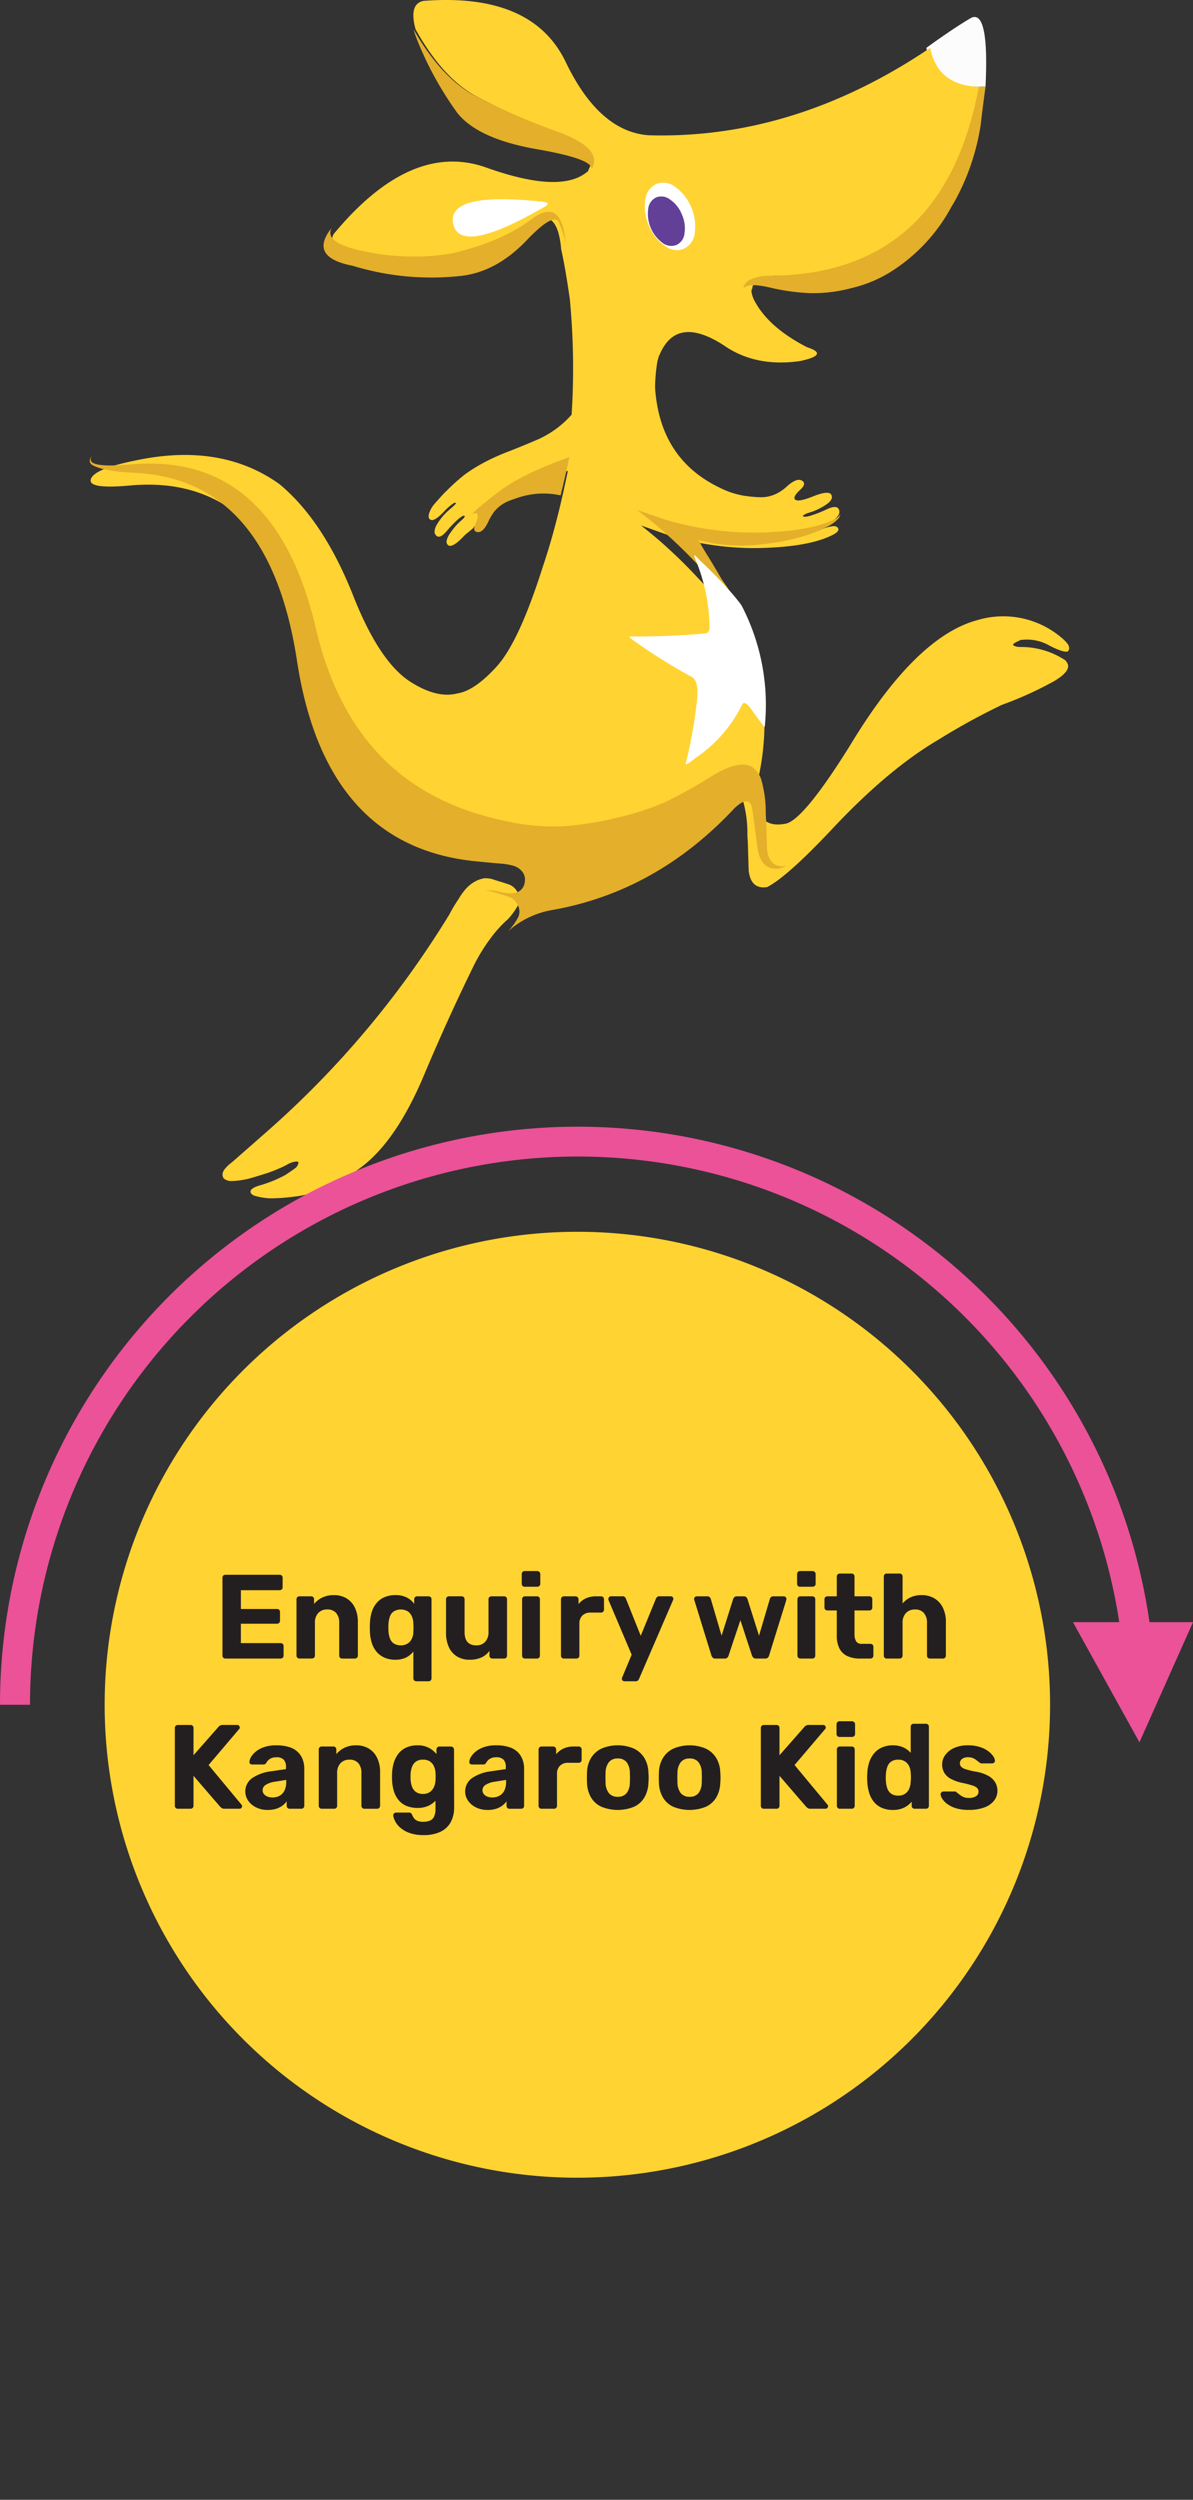 <svg xmlns="http://www.w3.org/2000/svg" width="239.371" height="501.301" viewBox="0 0 239.371 501.301">
  <rect x="0" y="0" width="239.371" height="501.301" fill="#333333" stroke="none"/>
  <g id="Day-1" transform="translate(12521 -1258.985)">
    <g id="Group_887" data-name="Group 887" transform="translate(47.795 26)">
      <path id="Path_2956" data-name="Path 2956" d="M234.31,71.509l0,.016.031-.02Z" transform="translate(-12691.635 1207.924)" fill="#ffd332"/>
      <path id="Path_2957" data-name="Path 2957" d="M364.817,8.041c-.506-2.48-1.431-3.316-2.755-2.51q-3.883,2.326-8.779,5.9,1.562,7.76,10.529,7.812c.438-.009.873-.033,1.344-.047.244-5.147.145-8.846-.338-11.158" transform="translate(-12736.208 1231.151)" fill="#fcfcfc"/>
      <path id="Path_2958" data-name="Path 2958" d="M381.995,197.544l-.025-.064a2.619,2.619,0,0,0-.314.161l.017.015c.115-.033.227-.081.323-.112" transform="translate(-12746.152 1160.286)" fill="#eec021"/>
      <path id="Path_2959" data-name="Path 2959" d="M267.2,109.721l-.1-.02.051.01a.382.382,0,0,1-.027.173c.025-.055.036-.107.061-.16Z" transform="translate(-12703.706 1192.6)" fill="#eec021"/>
      <path id="Path_2960" data-name="Path 2960" d="M205.427,159.3l-.007-.049-.049.006c.019.014.036.028.056.043" transform="translate(-12680.981 1174.361)" fill="#eec021"/>
      <path id="Path_2961" data-name="Path 2961" d="M175.88,284.042a13.026,13.026,0,0,0-1.017,1.454c-.029.037-.052.108-.082.146a29.316,29.316,0,0,0-1.8,3l-.123.218q-3.729,6.077-7.842,11.8a188.594,188.594,0,0,1-28.683,31.612L129.4,338.36c-1.361,1.029-2.021,1.878-1.98,2.565a1.421,1.421,0,0,0,.258.774,2.34,2.34,0,0,0,1.654.5,16.413,16.413,0,0,0,4.545-.822c.8-.227,1.49-.457,2.09-.639a27.959,27.959,0,0,0,4.345-1.789,4.417,4.417,0,0,1,1.936-.668.467.467,0,0,1,.412.181,1.644,1.644,0,0,1-.744,1.215c-.644.476-1.293.919-1.93,1.326a24.979,24.979,0,0,1-4.693,1.954c-1.367.372-2.122.779-2.232,1.2a.631.631,0,0,0,.149.6,1.611,1.611,0,0,0,.784.434,12.727,12.727,0,0,0,3.051.477,37.53,37.53,0,0,0,4.7-.335c4.673-.5,9.328-2.622,13.992-6.294,4.43-3.522,8.406-9.395,11.935-17.671a2.376,2.376,0,0,1,.127-.305q4.8-11.41,9.918-21.835a34.716,34.716,0,0,1,3.533-5.779l.3-.412a24.872,24.872,0,0,1,2.224-2.5q.447-.44.942-.888a13.749,13.749,0,0,0,2.053-2.879,2.723,2.723,0,0,0-.1-2.364,3.241,3.241,0,0,0-1.958-1.741q-1.377-.445-2.7-.848a5.014,5.014,0,0,0-2.036-.331,5.46,5.46,0,0,0-1.429.414,7.081,7.081,0,0,0-2.662,2.135" transform="translate(-12651.561 1127.625)" fill="#ffd332"/>
      <path id="Path_2962" data-name="Path 2962" d="M296.967,88.763l-.175-.044c0,.034-.008.069,0,.1Z" transform="translate(-12714.637 1200.325)" fill="#eec021"/>
      <path id="Path_2963" data-name="Path 2963" d="M265.374,17.412Q256.65,17.368,255.13,9.6,227.849,28,198.555,27.122q-9.9-.789-16.573-14.706Q175.285-1.5,153.455.179q-2.976.594-1.593,5.689,5.5,9.887,12.314,13.529a133.647,133.647,0,0,0,15.8,7.019c5.994,2.249,8.2,4.757,6.641,7.49a1.078,1.078,0,0,1-.157.427,6.015,6.015,0,0,1-.641.494c-3.678,2.59-10.268,2.163-19.779-1.23q-15.118-5.373-30.632,13.368-1.648,3.167,7.074,4.831a44.257,44.257,0,0,0,16.45.261q9.686-2.342,15.521-6.864t6.631,4.826c.542,2.354,1.111,5.65,1.719,9.867l.013.1a146.369,146.369,0,0,1,.361,23.167,19.784,19.784,0,0,1-6.746,4.959c-2.469,1.056-4.4,1.848-5.808,2.383a45.346,45.346,0,0,0-4.434,1.954A34.38,34.38,0,0,0,161.947,95a38.149,38.149,0,0,0-3.659,3.228c-.435.433-.784.768-1.058,1.061-.429.481-.945,1.044-1.513,1.713a5.163,5.163,0,0,0-1.147,2,.466.466,0,0,0-.03.14c-.135.593,0,.979.426,1.122.482.169,1.271-.33,2.416-1.47a11.191,11.191,0,0,1,2.115-1.882c.217-.1.346-.115.436-.061.016,0,.018.016.037.045.061.077-.4.531-1.363,1.356a11.394,11.394,0,0,0-2.058,2.3,5.211,5.211,0,0,0-.339.536,3.222,3.222,0,0,0-.539,1.508,1.034,1.034,0,0,0,.335.8c.475.492,1.174.19,2.085-.865a22.463,22.463,0,0,1,2.323-2.418c.666-.549,1.079-.776,1.257-.665l.049-.006.007.049c0,.033.008.067-.007.085q-.059.287-.9.987a11.474,11.474,0,0,0-1.725,1.962c-.155.19-.293.4-.43.6-.5.811-.68,1.428-.527,1.845a.916.916,0,0,0,.147.234c.025.063.078.09.116.136a.507.507,0,0,0,.123.066c.562.259,1.563-.353,2.989-1.851a4.775,4.775,0,0,1,.409-.4c.474-.387,1.007-.816,1.58-1.317,0-.271,1.6-1.677,4.777-4.213q4.786-3.834,14.147-7.212c-.519,2.536-1.081,5.1-1.708,7.665-1.033,4.227-2.133,8.076-3.325,11.583q-4.721,14.913-9.151,19.877c-2.963,3.3-5.622,5.158-8.036,5.528-2.7.682-5.77-.068-9.279-2.277q-6.394-4.017-11.744-17.761-5.911-14.713-14.627-21.946-11.78-8.424-29.022-4.712Q88.4,93.8,86.976,95.59c-1.23,1.742,1.213,2.329,7.345,1.791q28.2-2.71,36.319,32.9,3.883,17.047,13.842,26.8c6.034,5.888,13.758,9.8,23.2,11.8a41.2,41.2,0,0,0,11.82,1.011,65.134,65.134,0,0,0,10.289-1.761,53.01,53.01,0,0,0,8.756-2.914,86.864,86.864,0,0,0,9.022-5.127q5.611-3.571,8.146-2.086a4.786,4.786,0,0,1,1.946,2.918,24.17,24.17,0,0,1,.783,5.66c-.008.811.027,1.565.083,2.232l.176,5.8c.3,2.521,1.53,3.615,3.7,3.277q3.993-2.025,13.065-11.665,11.2-11.946,21.255-17.858a132.6,132.6,0,0,1,12.792-7.021,72.416,72.416,0,0,0,10.529-4.784c2.388-1.43,3.224-2.677,2.509-3.724-.1-.138-.2-.294-.318-.428a16.106,16.106,0,0,0-9.168-2.664.059.059,0,0,0-.051-.011,2.478,2.478,0,0,1-1.172-.29c-.241-.2.081-.5.952-.876a.224.224,0,0,1,.092-.047c.047-.023.125-.052.186-.077l-.018-.014a2.422,2.422,0,0,1,.308-.163l.024.065a9.074,9.074,0,0,1,5.807,1.212q3.058,1.521,3.631,1.011l0-.018s.052-.108.169-.328a1.516,1.516,0,0,0-.388-1.194,8.061,8.061,0,0,0-1.227-1.212,18.062,18.062,0,0,0-16.615-3.5c-.19.062-.394.123-.6.17q-12.207,3.58-25.2,25.142-9.546,15.282-13.067,15.6-7.2,1.233-5.092-9.934c.016,0,.013-.019.012-.035q3.287-16.254-3.715-30.139l-9.183-9.85a100.91,100.91,0,0,0-8.3-7.851c-.257-.2-.5-.4-.754-.62l-1.745-1.408,5.356,1.9a58.94,58.94,0,0,0,17.815,2.635q8.6-.14,13.364-1.837c1.975-.715,2.977-1.326,3.028-1.808l.046-.023a.825.825,0,0,0-.25-.522,1.071,1.071,0,0,0-.782-.21,7.952,7.952,0,0,0-2.208.561,11.687,11.687,0,0,1-2.838.888c-.315-.024-.487-.086-.485-.186q-.023-.173,1.923-.726a12.023,12.023,0,0,0,3.537-1.674c1.066-.759,1.467-1.455,1.192-2.159-.025-.065-.07-.143-.09-.19-.348-.51-1.129-.467-2.32.088a24.809,24.809,0,0,1-3.324,1.309c-.854.238-1.358.274-1.483.071a.057.057,0,0,1-.027-.079,3.494,3.494,0,0,1,1.329-.626,12.534,12.534,0,0,0,3.2-1.511c1.119-.728,1.52-1.409,1.191-2.038a.608.608,0,0,0-.1-.155c-.442-.477-1.67-.323-3.679.5-1.777.7-2.913.931-3.391.661a.548.548,0,0,1-.231-.255c-.1-.39.294-1,1.172-1.8.893-.817.978-1.419.317-1.815-.678-.412-1.676-.019-3.013,1.163a8.94,8.94,0,0,1-2.119,1.476c-.08.029-.155.073-.25.1l-.046.024a6.87,6.87,0,0,1-3,.571c-.857-.032-1.7-.1-2.571-.214a16.519,16.519,0,0,1-5.286-1.6q-12.236-5.753-13.179-20.174a34.756,34.756,0,0,1,.468-5.263l.334-1.194-.051-.011.1.021q3.365-8.242,12.982-2c4.23,2.933,9.309,3.978,15.27,3.126,3.367-.724,4.232-1.5,2.546-2.33a10.918,10.918,0,0,0-1.193-.458q-7.456-3.865-10.292-8.919a6.188,6.188,0,0,1-.788-1.982,1.347,1.347,0,0,1,.023-.7.569.569,0,0,1,.137-.205.365.365,0,0,1,.147-.137l-.173.057c0-.032.006-.067,0-.1a2.361,2.361,0,0,1,1.137-1.443,8.256,8.256,0,0,1,4.135-.882q33.817-.306,40.663-37.888" transform="translate(-12637.278 1232.985)" fill="#ffd332"/>
      <path id="Path_2964" data-name="Path 2964" d="M324.089,163.6l.052.011c-.02-.016-.02-.016-.005-.035Z" transform="translate(-12724.685 1172.769)" fill="#eec021"/>
      <path id="Path_2965" data-name="Path 2965" d="M189.846,9.034c.168.62.393,1.28.659,1.986a68.331,68.331,0,0,0,8.04,14.682q4.119,5.337,16.247,7.421c7.295,1.269,10.9,2.583,10.78,3.949,1.6-2.733-.662-5.242-6.824-7.49A139.554,139.554,0,0,1,202.5,22.563q-7.023-3.622-12.658-13.529" transform="translate(-12675.664 1229.819)" fill="#e4af2a"/>
      <path id="Path_2966" data-name="Path 2966" d="M170.2,75.384q-8.957-1.667-7.273-4.83-4.692,5.851,4.189,7.578A54.118,54.118,0,0,0,188.613,80.2c4.86-.476,9.313-2.855,13.42-7.143,4.076-4.267,6.317-5.281,6.691-3.019l.034,0a17.428,17.428,0,0,1,1.126,3.574q-.817-9.353-6.815-4.825-5.99,4.511-15.955,6.863a46.738,46.738,0,0,1-16.909-.261" transform="translate(-12665.18 1208.143)" fill="#e4af2a"/>
      <path id="Path_2967" data-name="Path 2967" d="M86.886,147.173c-.684.8-.663,1.44.025,1.9,1.515.841,4.249,1.346,8.206,1.532q27.287,1.142,32.862,37.742,5.614,36.745,35.162,40.11c3.215.323,5.183.511,5.877.549a13.472,13.472,0,0,1,2.247.386,3.523,3.523,0,0,1,1.9,1.209,2.545,2.545,0,0,1,.506,2.108,2.441,2.441,0,0,1-2.249,2.2,5.385,5.385,0,0,1-.87.051,10.422,10.422,0,0,1-2.21-.374c-.3-.06-.574-.123-.868-.167a6.05,6.05,0,0,0-1.888,0,5.041,5.041,0,0,1,2.036.33q1.32.4,2.7.848a3.237,3.237,0,0,1,1.958,1.742,2.717,2.717,0,0,1,.1,2.364,13.7,13.7,0,0,1-2.054,2.879,17.643,17.643,0,0,1,8.766-4.265q21.039-3.676,36.727-20.493c2.1-1.94,3.288-1.763,3.549.53l.977,7.173c.366,3.173,1.732,4.657,4.1,4.486a4.9,4.9,0,0,0,1.646-.545c-2.231.338-3.494-.756-3.8-3.279l-.181-5.8c-.058-.667-.093-1.422-.085-2.233a23.477,23.477,0,0,0-.805-5.66,4.786,4.786,0,0,0-2-2.916q-2.609-1.493-8.374,2.086a90,90,0,0,1-9.274,5.127,55.456,55.456,0,0,1-9,2.912A68.6,68.6,0,0,1,182,221.472a43.486,43.486,0,0,1-12.151-1.011c-9.706-2-17.645-5.914-23.847-11.8q-10.237-9.743-14.23-26.8-8.339-35.59-37.333-32.9c-6.3.538-8.815-.049-7.55-1.789" transform="translate(-12637.179 1177.174)" fill="#e4af2a"/>
      <path id="Path_2968" data-name="Path 2968" d="M345.357,26.735c-.471.014-.906.038-1.343.047q-7.055,37.584-41.8,37.888a8.688,8.688,0,0,0-4.25.881A2.378,2.378,0,0,0,296.794,67l.176.044c.637-.645,2.356-.657,5.144-.009a41.587,41.587,0,0,0,7.913,1.115,29.3,29.3,0,0,0,8.32-.981,26.054,26.054,0,0,0,8.579-3.666,34.885,34.885,0,0,0,11.546-12.592l.549-.918a.789.789,0,0,0,.1-.164,46.168,46.168,0,0,0,5.25-15.345c.324-2.708.646-5.3.988-7.743" transform="translate(-12716.409 1223.615)" fill="#e4af2a"/>
      <path id="Path_2969" data-name="Path 2969" d="M225.957,153.021c.646-2.569,1.224-5.128,1.756-7.664q-9.636,3.386-14.541,7.212c-3.266,2.536-4.914,3.941-4.91,4.212.442-.229.774-.273.97-.066.244.3.131.961-.335,2s-.325,1.58.412,1.666c.739.1,1.481-.64,2.2-2.19a9.937,9.937,0,0,1,1.284-2.1,1.809,1.809,0,0,0,.177-.176l.031-.038a7.18,7.18,0,0,1,2.4-1.677c.785-.309,1.559-.583,2.351-.827a16.034,16.034,0,0,1,8.2-.357" transform="translate(-12682.274 1179.31)" fill="#e4af2a"/>
      <path id="Path_2970" data-name="Path 2970" d="M302.2,163.144l-.052-.01c-.053.481-1.083,1.092-3.112,1.808q-4.905,1.707-13.738,1.837a62.169,62.169,0,0,1-18.314-2.635l-5.5-1.9,1.795,1.408c.266.218.512.419.776.62a102.377,102.377,0,0,1,8.527,7.851l9.441,9.85a49.091,49.091,0,0,0-3.6-5.837c-1.387-2.378-2.41-4.078-3.055-5.1s-1.162-1.95-1.585-2.7c.483.069,1.211.222,2.256.452a31.77,31.77,0,0,0,4.1.521,33.482,33.482,0,0,0,5.323-.066c1.849-.186,3.654-.431,5.433-.758,1.72-.385,3.09-.725,4.143-1.053a21.165,21.165,0,0,0,2.255-.78c.448-.179,1.193-.533,2.239-1.03a7.3,7.3,0,0,0,2.262-1.608,1.4,1.4,0,0,0,.405-.865" transform="translate(-12702.414 1173.011)" fill="#e4af2a"/>
      <path id="Path_2971" data-name="Path 2971" d="M220.465,63c.97-.553.771-.9-.609-1.013-12.723-1.356-18.629.123-17.772,4.443Q203.4,72.9,220.465,63" transform="translate(-12679.953 1211.431)" fill="#fff"/>
      <path id="Path_2972" data-name="Path 2972" d="M265.242,58.307a3.935,3.935,0,0,0-2.235,3.173,9.115,9.115,0,0,0,.7,5.136,8.784,8.784,0,0,0,3.172,4.072,3.831,3.831,0,0,0,3.816.646,3.879,3.879,0,0,0,2.235-3.172,9.923,9.923,0,0,0-3.854-9.213,3.911,3.911,0,0,0-3.833-.642" transform="translate(-12702.32 1211.558)" fill="#fff"/>
      <path id="Path_2973" data-name="Path 2973" d="M265.49,62.594a2.847,2.847,0,0,0-1.623,2.33,7.261,7.261,0,0,0,2.829,6.769,2.877,2.877,0,0,0,2.812.462,2.81,2.81,0,0,0,1.639-2.334,6.633,6.633,0,0,0-.512-3.76,6.446,6.446,0,0,0-2.332-2.989,2.859,2.859,0,0,0-2.814-.478" transform="translate(-12702.602 1209.966)" fill="#624098"/>
      <path id="Path_2974" data-name="Path 2974" d="M258.735,193.52c-.46-.023.025.435,1.437,1.389a113.856,113.856,0,0,0,11.09,6.843c.838.7,1.089,2.3.806,4.8a94.761,94.761,0,0,1-2.182,12.226c-.294.7.325.411,1.873-.862a27.508,27.508,0,0,0,9.469-10.875c.345-.451.975-.031,1.914,1.291.9,1.3,1.769,2.444,2.536,3.385a43.149,43.149,0,0,0-4.432-24l-.253-.488a42.515,42.515,0,0,0-2.784-3.35c-1.358-1.537-3.257-3.472-5.736-5.816l-.02-.015c-.842-.981-1.106-1.063-.773-.233a36.862,36.862,0,0,1,2.939,13.775c.031.855-.312,1.308-1.049,1.341-5.071.438-10,.636-14.837.587" transform="translate(-12701.038 1167.097)" fill="#fff"/>
    </g>
    <path id="Path_2975" data-name="Path 2975" d="M21.077,486.849a94.846,94.846,0,1,1,94.845,94.845,94.845,94.845,0,0,1-94.845-94.845" transform="translate(-12521.077 1114)" fill="#ffd332"/>
    <path id="Path_2976" data-name="Path 2976" d="M230.642,470.289A115.915,115.915,0,0,0,0,486.849H6.022a109.9,109.9,0,0,1,218.551-16.56h-9.289l13.341,24.088,10.746-24.088Z" transform="translate(-12521 1114)" fill="#eb5298"/>
    <path id="Path_3010" data-name="Path 3010" d="M46.967,52.476a5.661,5.661,0,0,1-1.859-1.129,4.269,4.269,0,0,1-.972-1.308,3.251,3.251,0,0,1-.312-1.008.483.483,0,0,1,.168-.432.641.641,0,0,1,.432-.168h2.568a.635.635,0,0,1,.372.108.742.742,0,0,1,.252.373,3.669,3.669,0,0,0,.337.612,1.616,1.616,0,0,0,.66.54,2.742,2.742,0,0,0,1.188.216,3.5,3.5,0,0,0,1.392-.24,1.619,1.619,0,0,0,.828-.816,3.662,3.662,0,0,0,.275-1.56V46.056a4.551,4.551,0,0,1-1.452,1.032A5.075,5.075,0,0,1,48.7,47.5a5.652,5.652,0,0,1-2.2-.4,4.105,4.105,0,0,1-1.571-1.128,5.117,5.117,0,0,1-.96-1.764,8.544,8.544,0,0,1-.384-2.328q-.024-.648,0-1.272a8.4,8.4,0,0,1,.384-2.28,5.389,5.389,0,0,1,.96-1.788A4.225,4.225,0,0,1,46.5,35.364a5.379,5.379,0,0,1,2.2-.419,4.692,4.692,0,0,1,2.256.5A4.971,4.971,0,0,1,52.488,36.7v-.912a.6.6,0,0,1,.167-.42.54.54,0,0,1,.409-.18h2.352a.615.615,0,0,1,.6.6l.023,11.544a6.179,6.179,0,0,1-.7,3.047,4.567,4.567,0,0,1-2.052,1.908,7.675,7.675,0,0,1-3.372.661A8.055,8.055,0,0,1,46.967,52.476ZM48.36,38.22a2.244,2.244,0,0,0-.768,1.044A4.919,4.919,0,0,0,47.3,40.68q-.024.576,0,1.128a4.976,4.976,0,0,0,.288,1.44,2.244,2.244,0,0,0,.768,1.044,2.344,2.344,0,0,0,1.44.4,2.312,2.312,0,0,0,1.4-.4,2.406,2.406,0,0,0,.8-1.008A3.522,3.522,0,0,0,52.3,42q.024-.265.024-.756t-.024-.756a3.527,3.527,0,0,0-.288-1.284,2.334,2.334,0,0,0-.8-1,2.372,2.372,0,0,0-1.4-.383A2.344,2.344,0,0,0,48.36,38.22Zm108.348,9.336a5.771,5.771,0,0,1-1.728-.852,4.021,4.021,0,0,1-.985-1.02,1.99,1.99,0,0,1-.347-.876.483.483,0,0,1,.167-.432.585.585,0,0,1,.384-.168h2.328a.452.452,0,0,1,.144.024.326.326,0,0,1,.144.12q.312.216.648.492a3.241,3.241,0,0,0,.779.468,2.826,2.826,0,0,0,1.116.192,2.614,2.614,0,0,0,1.345-.324,1.019,1.019,0,0,0,.552-.924,1.054,1.054,0,0,0-.252-.72,2.261,2.261,0,0,0-.948-.527,18.346,18.346,0,0,0-2.065-.528,8.887,8.887,0,0,1-2.208-.768,3.459,3.459,0,0,1-1.368-1.212,3.267,3.267,0,0,1-.456-1.764,3.153,3.153,0,0,1,.589-1.8,4.357,4.357,0,0,1,1.74-1.428,6.538,6.538,0,0,1,2.88-.563,7.494,7.494,0,0,1,2.316.324,5.91,5.91,0,0,1,1.669.815,4.235,4.235,0,0,1,1.02,1.008,1.91,1.91,0,0,1,.372.9.482.482,0,0,1-.144.409.527.527,0,0,1-.383.167h-2.137a.6.6,0,0,1-.216-.036.447.447,0,0,1-.167-.108,6.466,6.466,0,0,1-.589-.444,3.213,3.213,0,0,0-.707-.444,2.5,2.5,0,0,0-1.057-.193,1.853,1.853,0,0,0-1.211.348,1.088,1.088,0,0,0-.42.876,1.022,1.022,0,0,0,.216.625,1.917,1.917,0,0,0,.888.527,14.852,14.852,0,0,0,2.039.5,7.694,7.694,0,0,1,2.592.864,3.7,3.7,0,0,1,1.381,1.332,3.284,3.284,0,0,1,.419,1.62,3.208,3.208,0,0,1-.671,2,4.35,4.35,0,0,1-1.957,1.368,8.85,8.85,0,0,1-3.155.492A8.285,8.285,0,0,1,156.708,47.556Zm-14.8-.048a4.224,4.224,0,0,1-1.584-1.152,5.162,5.162,0,0,1-.985-1.8,9.242,9.242,0,0,1-.408-2.317q-.024-.455-.024-.828t.024-.8a8.057,8.057,0,0,1,.4-2.28,5.45,5.45,0,0,1,.984-1.788,4.337,4.337,0,0,1,1.584-1.176,5.253,5.253,0,0,1,2.148-.419,4.964,4.964,0,0,1,2.136.419,4.35,4.35,0,0,1,1.464,1.093V31.224a.575.575,0,0,1,.6-.6h2.471a.558.558,0,0,1,.409.167.587.587,0,0,1,.167.432v15.84a.585.585,0,0,1-.167.432.556.556,0,0,1-.409.168h-2.3a.552.552,0,0,1-.408-.168.582.582,0,0,1-.168-.432v-.815a4.775,4.775,0,0,1-1.512,1.188,4.971,4.971,0,0,1-2.28.468A5.441,5.441,0,0,1,141.912,47.508Zm1.8-9.288a2.163,2.163,0,0,0-.756,1.044,5.207,5.207,0,0,0-.276,1.416,7.751,7.751,0,0,0,0,1.488,5.214,5.214,0,0,0,.276,1.417,2.167,2.167,0,0,0,.756,1.044,2.35,2.35,0,0,0,1.44.4,2.3,2.3,0,0,0,1.427-.409,2.389,2.389,0,0,0,.792-1.031,3.906,3.906,0,0,0,.276-1.345,8.826,8.826,0,0,0,.048-.912,8.167,8.167,0,0,0-.048-.888,3.355,3.355,0,0,0-.288-1.26,2.25,2.25,0,0,0-2.208-1.355A2.344,2.344,0,0,0,143.712,38.22ZM99.959,47.244a4.692,4.692,0,0,1-2.052-1.884,6.16,6.16,0,0,1-.779-2.856q-.024-.481-.024-1.093t.024-1.067a5.875,5.875,0,0,1,.815-2.868,4.947,4.947,0,0,1,2.088-1.872,8.346,8.346,0,0,1,6.5,0,4.948,4.948,0,0,1,2.088,1.872,5.885,5.885,0,0,1,.816,2.868,10.5,10.5,0,0,1,.048,1.067q0,.613-.048,1.093a6.171,6.171,0,0,1-.78,2.856,4.692,4.692,0,0,1-2.052,1.884,8.694,8.694,0,0,1-6.648,0Zm1.548-8.915a3.478,3.478,0,0,0-.66,2.136c-.016.24-.024.56-.024.96s.008.72.024.959a3.465,3.465,0,0,0,.66,2.148,2.2,2.2,0,0,0,1.788.732,2.162,2.162,0,0,0,1.776-.732,3.511,3.511,0,0,0,.648-2.148c.016-.239.024-.56.024-.959s-.008-.72-.024-.96a3.525,3.525,0,0,0-.648-2.136,2.146,2.146,0,0,0-1.776-.744A2.183,2.183,0,0,0,101.507,38.328ZM85.536,47.244a4.682,4.682,0,0,1-2.052-1.884A6.15,6.15,0,0,1,82.7,42.5q-.024-.481-.024-1.093t.024-1.067a5.866,5.866,0,0,1,.816-2.868A4.942,4.942,0,0,1,85.608,35.6a8.344,8.344,0,0,1,6.5,0A4.942,4.942,0,0,1,94.2,37.476a5.875,5.875,0,0,1,.816,2.868,10.5,10.5,0,0,1,.048,1.067q0,.613-.048,1.093a6.15,6.15,0,0,1-.78,2.856,4.682,4.682,0,0,1-2.052,1.884,8.692,8.692,0,0,1-6.647,0Zm1.548-8.915a3.478,3.478,0,0,0-.661,2.136c-.016.24-.023.56-.023.96s.007.72.023.959a3.465,3.465,0,0,0,.661,2.148,2.2,2.2,0,0,0,1.787.732,2.165,2.165,0,0,0,1.777-.732,3.523,3.523,0,0,0,.648-2.148c.015-.239.023-.56.023-.959s-.008-.72-.023-.96a3.537,3.537,0,0,0-.648-2.136,2.149,2.149,0,0,0-1.777-.744A2.18,2.18,0,0,0,87.084,38.328ZM60.456,47.412a4.191,4.191,0,0,1-1.608-1.332,3.276,3.276,0,0,1,.78-4.56,8.526,8.526,0,0,1,3.636-1.344l3.144-.456v-.432a2.151,2.151,0,0,0-.432-1.44,1.911,1.911,0,0,0-1.512-.5,2.3,2.3,0,0,0-1.272.312,2.142,2.142,0,0,0-.744.816.61.61,0,0,1-.552.311h-2.28a.527.527,0,0,1-.409-.156.451.451,0,0,1-.12-.372,2.019,2.019,0,0,1,.312-.96,4.065,4.065,0,0,1,.959-1.092,5.4,5.4,0,0,1,1.656-.9,7.394,7.394,0,0,1,2.472-.36,8.231,8.231,0,0,1,2.592.36,4.328,4.328,0,0,1,1.728,1.008,4.094,4.094,0,0,1,.96,1.5,5.307,5.307,0,0,1,.311,1.836v7.416a.575.575,0,0,1-.6.6H67.127a.552.552,0,0,1-.408-.168.582.582,0,0,1-.168-.432v-.887a3.657,3.657,0,0,1-.84.851,4.323,4.323,0,0,1-1.26.636,5.514,5.514,0,0,1-1.716.24A5.124,5.124,0,0,1,60.456,47.412Zm3.768-5.172a4.628,4.628,0,0,0-1.9.648,1.271,1.271,0,0,0-.6,1.057,1.207,1.207,0,0,0,.276.792,1.67,1.67,0,0,0,.732.5,2.767,2.767,0,0,0,.96.167,2.935,2.935,0,0,0,1.416-.336A2.37,2.37,0,0,0,66.1,44.04a3.8,3.8,0,0,0,.36-1.751V41.88Zm-47.88,5.172a4.185,4.185,0,0,1-1.608-1.332,3.274,3.274,0,0,1,.78-4.56,8.522,8.522,0,0,1,3.636-1.344L22.3,39.72v-.432a2.151,2.151,0,0,0-.432-1.44,1.911,1.911,0,0,0-1.512-.5,2.3,2.3,0,0,0-1.272.312,2.135,2.135,0,0,0-.744.816.611.611,0,0,1-.552.311H15.5a.526.526,0,0,1-.408-.156.448.448,0,0,1-.12-.372,2.027,2.027,0,0,1,.311-.96,4.07,4.07,0,0,1,.96-1.092,5.387,5.387,0,0,1,1.656-.9,7.394,7.394,0,0,1,2.472-.36,8.231,8.231,0,0,1,2.592.36A4.328,4.328,0,0,1,24.7,36.312a4.08,4.08,0,0,1,.959,1.5,5.308,5.308,0,0,1,.312,1.836v7.416a.576.576,0,0,1-.6.6H23.016a.552.552,0,0,1-.408-.168.582.582,0,0,1-.168-.432v-.887a3.657,3.657,0,0,1-.84.851,4.334,4.334,0,0,1-1.26.636,5.518,5.518,0,0,1-1.716.24A5.122,5.122,0,0,1,16.344,47.412Zm3.767-5.172a4.624,4.624,0,0,0-1.9.648,1.271,1.271,0,0,0-.6,1.057,1.207,1.207,0,0,0,.276.792,1.67,1.67,0,0,0,.732.5,2.763,2.763,0,0,0,.96.167A2.938,2.938,0,0,0,21,45.072a2.363,2.363,0,0,0,.984-1.032,3.786,3.786,0,0,0,.36-1.751V41.88Zm113.3,5.424a.556.556,0,0,1-.409-.168.585.585,0,0,1-.167-.432V35.784a.587.587,0,0,1,.167-.432.559.559,0,0,1,.409-.168h2.4a.576.576,0,0,1,.6.6v11.28a.576.576,0,0,1-.6.6Zm-5.856,0a.951.951,0,0,1-.648-.192q-.216-.192-.288-.265l-5.3-6.143v6a.576.576,0,0,1-.6.6h-2.544a.575.575,0,0,1-.6-.6v-15.6a.575.575,0,0,1,.6-.6h2.544a.576.576,0,0,1,.6.6v5.472l4.944-5.616a1.183,1.183,0,0,1,.324-.3,1.063,1.063,0,0,1,.612-.157h2.9a.469.469,0,0,1,.36.157.5.5,0,0,1,.144.347.445.445,0,0,1-.1.288L124.344,38.9l6.624,7.968a.392.392,0,0,1,.1.288.5.5,0,0,1-.144.348.47.47,0,0,1-.36.156Zm-54,0a.552.552,0,0,1-.408-.168.582.582,0,0,1-.168-.432V35.784a.6.6,0,0,1,.168-.42.537.537,0,0,1,.408-.18h2.352a.615.615,0,0,1,.6.6v.96a4.081,4.081,0,0,1,1.476-1.152,4.758,4.758,0,0,1,2.028-.409h1.032a.556.556,0,0,1,.408.168.585.585,0,0,1,.168.432v2.064a.582.582,0,0,1-.168.432.552.552,0,0,1-.408.168H78.935a2.267,2.267,0,0,0-1.656.588,2.233,2.233,0,0,0-.6,1.669v6.359a.576.576,0,0,1-.6.6Zm-35.52,0a.575.575,0,0,1-.6-.6V40.512a2.935,2.935,0,0,0-.612-1.98,2.237,2.237,0,0,0-1.788-.707,2.365,2.365,0,0,0-1.8.707,2.762,2.762,0,0,0-.672,1.98v6.552a.585.585,0,0,1-.167.432.556.556,0,0,1-.409.168H29.448a.556.556,0,0,1-.409-.168.585.585,0,0,1-.167-.432V35.784a.587.587,0,0,1,.167-.432.559.559,0,0,1,.409-.168H31.8a.576.576,0,0,1,.6.6v.936a4.922,4.922,0,0,1,1.607-1.272,5.212,5.212,0,0,1,2.4-.5,4.762,4.762,0,0,1,2.484.635,4.4,4.4,0,0,1,1.68,1.849,6.467,6.467,0,0,1,.612,2.939v6.7A.564.564,0,0,1,41,47.5a.6.6,0,0,1-.42.168Zm-28.056,0a.951.951,0,0,1-.648-.192q-.216-.192-.288-.265l-5.3-6.143v6a.576.576,0,0,1-.6.6H.6A.585.585,0,0,1,.167,47.5.585.585,0,0,1,0,47.064v-15.6a.587.587,0,0,1,.167-.432A.588.588,0,0,1,.6,30.864H3.144a.576.576,0,0,1,.6.6v5.472L8.688,31.32a1.183,1.183,0,0,1,.324-.3,1.063,1.063,0,0,1,.612-.157h2.9a.469.469,0,0,1,.36.157.5.5,0,0,1,.144.347.445.445,0,0,1-.1.288L6.768,38.9l6.624,7.968a.392.392,0,0,1,.1.288.5.5,0,0,1-.144.348.47.47,0,0,1-.36.156Zm123.36-14.4a.556.556,0,0,1-.409-.168.585.585,0,0,1-.167-.432v-1.92a.627.627,0,0,1,.167-.444.537.537,0,0,1,.409-.18h2.52a.615.615,0,0,1,.624.624v1.92a.564.564,0,0,1-.18.432.624.624,0,0,1-.444.168ZM90.193,22.1a.5.5,0,0,1-.348-.144.471.471,0,0,1-.156-.36.538.538,0,0,1,.023-.132c.016-.056.04-.124.072-.2l1.872-4.488L87.048,5.9a.947.947,0,0,1-.072-.312.636.636,0,0,1,.168-.372.468.468,0,0,1,.36-.156h2.328a.59.59,0,0,1,.455.156,1.12,1.12,0,0,1,.216.324l2.976,7.44,3.048-7.44a1.282,1.282,0,0,1,.239-.336.624.624,0,0,1,.456-.144H99.5a.508.508,0,0,1,.373.156.482.482,0,0,1,.156.348.9.9,0,0,1-.1.336l-6.791,15.72a.873.873,0,0,1-.229.336.665.665,0,0,1-.468.144Zm-41.76,0a.556.556,0,0,1-.409-.168.585.585,0,0,1-.167-.432V16.128a4.064,4.064,0,0,1-1.476,1.212,4.764,4.764,0,0,1-2.124.444,5.364,5.364,0,0,1-2.16-.408,4.407,4.407,0,0,1-1.584-1.152,5.054,5.054,0,0,1-.985-1.777,8.323,8.323,0,0,1-.383-2.255q-.024-.481-.024-.888t.024-.864a8.207,8.207,0,0,1,.4-2.328,5.181,5.181,0,0,1,.984-1.764A4.228,4.228,0,0,1,42.1,5.22a5.508,5.508,0,0,1,2.16-.4,4.825,4.825,0,0,1,2.291.492,4.208,4.208,0,0,1,1.476,1.26V5.664a.575.575,0,0,1,.6-.6H50.9a.575.575,0,0,1,.6.6V21.5a.576.576,0,0,1-.6.6Zm-4.524-14a2.145,2.145,0,0,0-.768,1.044,5.242,5.242,0,0,0-.276,1.416,11.737,11.737,0,0,0,0,1.489,5.249,5.249,0,0,0,.276,1.416,2.145,2.145,0,0,0,.768,1.044,2.765,2.765,0,0,0,2.832.012,2.447,2.447,0,0,0,.815-.972,3.2,3.2,0,0,0,.3-1.26c.016-.3.023-.608.023-.912s-.007-.6-.023-.888a3.9,3.9,0,0,0-.276-1.344,2.4,2.4,0,0,0-.792-1.032,2.781,2.781,0,0,0-2.88-.012Zm12.744,9.048A4.241,4.241,0,0,1,55,15.3a6.7,6.7,0,0,1-.588-2.94v-6.7a.587.587,0,0,1,.167-.432.558.558,0,0,1,.409-.167h2.543a.575.575,0,0,1,.6.6v6.552q0,2.688,2.352,2.688a2.325,2.325,0,0,0,1.788-.708,2.792,2.792,0,0,0,.66-1.98V5.664a.575.575,0,0,1,.6-.6h2.544a.555.555,0,0,1,.408.167.585.585,0,0,1,.168.432V16.944a.585.585,0,0,1-.168.432.555.555,0,0,1-.408.167H63.72a.574.574,0,0,1-.6-.6v-.936a4.047,4.047,0,0,1-1.608,1.319,5.682,5.682,0,0,1-2.4.456A4.715,4.715,0,0,1,56.652,17.148Zm94.836.4a.558.558,0,0,1-.408-.167.588.588,0,0,1-.168-.432V10.392a2.894,2.894,0,0,0-.624-1.98,2.24,2.24,0,0,0-1.776-.708,2.4,2.4,0,0,0-1.813.708,2.733,2.733,0,0,0-.684,1.98v6.552a.587.587,0,0,1-.167.432.558.558,0,0,1-.409.167h-2.592a.574.574,0,0,1-.6-.6V1.1a.575.575,0,0,1,.6-.6h2.592a.556.556,0,0,1,.409.168.585.585,0,0,1,.167.432V6.5A4.782,4.782,0,0,1,147.6,5.28a5.11,5.11,0,0,1,2.256-.456,4.885,4.885,0,0,1,2.508.636,4.411,4.411,0,0,1,1.715,1.848,6.353,6.353,0,0,1,.625,2.94v6.7a.575.575,0,0,1-.6.6Zm-13.991,0a6,6,0,0,1-2.544-.491,3.355,3.355,0,0,1-1.6-1.525,5.554,5.554,0,0,1-.54-2.592V7.9h-1.872a.575.575,0,0,1-.6-.6V5.664a.575.575,0,0,1,.6-.6h1.872V1.1A.561.561,0,0,1,133,.672.594.594,0,0,1,133.416.5h2.353a.575.575,0,0,1,.6.6v3.96h3a.555.555,0,0,1,.408.167.585.585,0,0,1,.168.432V7.3a.585.585,0,0,1-.168.432.555.555,0,0,1-.408.167h-3v4.752a2.677,2.677,0,0,0,.324,1.428,1.24,1.24,0,0,0,1.14.516h1.752a.575.575,0,0,1,.576.576v1.777a.585.585,0,0,1-.168.432.555.555,0,0,1-.408.167Zm-12,0a.558.558,0,0,1-.408-.167.588.588,0,0,1-.168-.432V5.664a.588.588,0,0,1,.168-.432.558.558,0,0,1,.408-.167h2.4a.575.575,0,0,1,.6.6V16.944a.575.575,0,0,1-.6.6Zm-8.879,0a.777.777,0,0,1-.528-.167,1.036,1.036,0,0,1-.288-.432l-2.328-7.1-2.376,7.1a.863.863,0,0,1-.264.432.777.777,0,0,1-.528.167h-1.848a.729.729,0,0,1-.516-.167,1.087,1.087,0,0,1-.276-.432L104.233,5.832a.637.637,0,0,1-.049-.24.533.533,0,0,1,.528-.527h2.112a.65.65,0,0,1,.48.167.837.837,0,0,1,.216.312L109.7,12.96l2.327-7.368a.838.838,0,0,1,.229-.347.7.7,0,0,1,.516-.18h1.368a.7.7,0,0,1,.516.18.838.838,0,0,1,.229.347l2.327,7.368L119.4,5.544a.6.6,0,0,1,.2-.312.658.658,0,0,1,.468-.167h2.111a.532.532,0,0,1,.528.527,1.21,1.21,0,0,1-.024.24l-3.456,11.112a.9.9,0,0,1-.252.432.729.729,0,0,1-.516.167Zm-38.569,0a.558.558,0,0,1-.408-.167.588.588,0,0,1-.168-.432V5.664a.6.6,0,0,1,.168-.419.536.536,0,0,1,.408-.18H80.4a.615.615,0,0,1,.6.6v.96a4.1,4.1,0,0,1,1.476-1.152A4.76,4.76,0,0,1,84.5,5.064h1.031a.558.558,0,0,1,.409.167.587.587,0,0,1,.167.432V7.728a.587.587,0,0,1-.167.432.558.558,0,0,1-.409.167H83.425a2.263,2.263,0,0,0-1.656.589,2.226,2.226,0,0,0-.6,1.668v6.36a.575.575,0,0,1-.6.6Zm-7.8,0a.558.558,0,0,1-.409-.167.587.587,0,0,1-.167-.432V5.664a.587.587,0,0,1,.167-.432.558.558,0,0,1,.409-.167h2.4a.575.575,0,0,1,.6.6V16.944a.575.575,0,0,1-.6.6Zm-36.672,0a.575.575,0,0,1-.6-.6V10.392a2.927,2.927,0,0,0-.612-1.98A2.232,2.232,0,0,0,30.577,7.7a2.363,2.363,0,0,0-1.8.708,2.759,2.759,0,0,0-.672,1.98v6.552a.585.585,0,0,1-.168.432.555.555,0,0,1-.408.167H24.984a.558.558,0,0,1-.408-.167.588.588,0,0,1-.168-.432V5.664a.588.588,0,0,1,.168-.432.558.558,0,0,1,.408-.167h2.353a.574.574,0,0,1,.6.6V6.6a4.935,4.935,0,0,1,1.608-1.272,5.223,5.223,0,0,1,2.4-.5,4.754,4.754,0,0,1,2.484.636,4.386,4.386,0,0,1,1.679,1.848,6.459,6.459,0,0,1,.612,2.94v6.7a.564.564,0,0,1-.18.432.6.6,0,0,1-.419.167Zm-23.424,0a.574.574,0,0,1-.6-.6V1.344a.574.574,0,0,1,.6-.6H21.024a.575.575,0,0,1,.6.6V3.264a.555.555,0,0,1-.168.408.585.585,0,0,1-.432.168H13.248V7.608H20.5a.575.575,0,0,1,.6.6V9.984a.558.558,0,0,1-.167.409.587.587,0,0,1-.432.167H13.248v3.888h7.969a.575.575,0,0,1,.6.6v1.9a.574.574,0,0,1-.6.6Zm115.272-14.4a.558.558,0,0,1-.408-.167.588.588,0,0,1-.168-.432V.624a.628.628,0,0,1,.168-.444.54.54,0,0,1,.408-.18h2.52a.615.615,0,0,1,.625.624V2.544a.567.567,0,0,1-.18.432.629.629,0,0,1-.445.167Zm-55.247,0a.558.558,0,0,1-.409-.167.587.587,0,0,1-.167-.432V.624A.627.627,0,0,1,69.768.18.54.54,0,0,1,70.177,0H72.7a.6.6,0,0,1,.444.18.6.6,0,0,1,.18.444V2.544a.567.567,0,0,1-.18.432.627.627,0,0,1-.444.167Z" transform="translate(-12485.917 1574.038)" fill="#231f20" stroke="rgba(0,0,0,0)" stroke-width="1"/>
    <path id="Path_3008" data-name="Path 3008" d="M2.574,0a.634.634,0,0,1-.468-.182A.633.633,0,0,1,1.924-.65v-16.9a.633.633,0,0,1,.182-.468.634.634,0,0,1,.468-.182H9.1a10.188,10.188,0,0,1,4.342.819,5.923,5.923,0,0,1,2.665,2.392,7.931,7.931,0,0,1,.975,3.887q.026,1.144.026,2t-.026,1.976a8.743,8.743,0,0,1-.962,4,5.42,5.42,0,0,1-2.6,2.353A10.526,10.526,0,0,1,9.23,0ZM6.058-3.354H9.1a5.039,5.039,0,0,0,2.132-.39,2.518,2.518,0,0,0,1.235-1.235,5.374,5.374,0,0,0,.429-2.2q.026-.754.039-1.352t0-1.2q-.013-.6-.039-1.326a4.009,4.009,0,0,0-1-2.873,4.056,4.056,0,0,0-2.925-.923H6.058ZM18.538,0a.509.509,0,0,1-.39-.169.543.543,0,0,1-.156-.377.967.967,0,0,1,.026-.234L24.206-17.5a1,1,0,0,1,.312-.494.945.945,0,0,1,.65-.208H28.5a.945.945,0,0,1,.65.208,1,1,0,0,1,.312.494L35.646-.78a.967.967,0,0,1,.026.234.543.543,0,0,1-.156.377.509.509,0,0,1-.39.169h-2.7a.781.781,0,0,1-.572-.182.917.917,0,0,1-.234-.338L30.5-3.432H23.166L22.048-.52a.917.917,0,0,1-.234.338A.781.781,0,0,1,21.242,0Zm5.59-6.786H29.51l-2.678-7.488ZM39.234,0a.633.633,0,0,1-.468-.182.633.633,0,0,1-.182-.468V-6.37l-6.084-11q-.026-.078-.052-.143a.382.382,0,0,1-.026-.143.522.522,0,0,1,.169-.377.522.522,0,0,1,.377-.169h2.756a.839.839,0,0,1,.572.182,1.183,1.183,0,0,1,.286.338l4.082,7.15,4.082-7.15a1.183,1.183,0,0,1,.286-.338A.839.839,0,0,1,45.6-18.2H48.36a.522.522,0,0,1,.377.169.522.522,0,0,1,.169.377.382.382,0,0,1-.026.143q-.026.065-.052.143l-6.084,11V-.65a.633.633,0,0,1-.182.468A.633.633,0,0,1,42.094,0Zm22.62.286a9.114,9.114,0,0,1-3.926-.754,5.8,5.8,0,0,1-2.4-1.976,4.935,4.935,0,0,1-.871-2.6.529.529,0,0,1,.156-.39.529.529,0,0,1,.39-.156h2.938a.836.836,0,0,1,.507.143.921.921,0,0,1,.3.377,3.224,3.224,0,0,0,.689,1.144,2.632,2.632,0,0,0,1,.65,3.548,3.548,0,0,0,1.222.208,3.382,3.382,0,0,0,1.534-.351,2.716,2.716,0,0,0,1.118-1.027,3.119,3.119,0,0,0,.416-1.664,2.874,2.874,0,0,0-.39-1.508A2.684,2.684,0,0,0,63.44-8.632,3.394,3.394,0,0,0,61.854-9a3.286,3.286,0,0,0-1.1.156,2.637,2.637,0,0,0-.715.377q-.286.221-.52.39a.868.868,0,0,1-.52.169H56.108a.55.55,0,0,1-.4-.169.55.55,0,0,1-.169-.4l.91-8.97a.881.881,0,0,1,.273-.559.778.778,0,0,1,.533-.195H67.34a.634.634,0,0,1,.468.182.634.634,0,0,1,.182.468v2.08a.6.6,0,0,1-.182.442.634.634,0,0,1-.468.182H59.826l-.39,3.822a6.155,6.155,0,0,1,1.287-.611,6.646,6.646,0,0,1,2.145-.273,7.034,7.034,0,0,1,2.379.4,6.12,6.12,0,0,1,2.015,1.183,5.664,5.664,0,0,1,1.391,1.859,5.712,5.712,0,0,1,.507,2.457,6.084,6.084,0,0,1-.884,3.289,5.936,5.936,0,0,1-2.522,2.21A8.87,8.87,0,0,1,61.854.286Z" transform="translate(-12440.924 1760)" fill="#fff" opacity="0"/>
  </g>
</svg>
